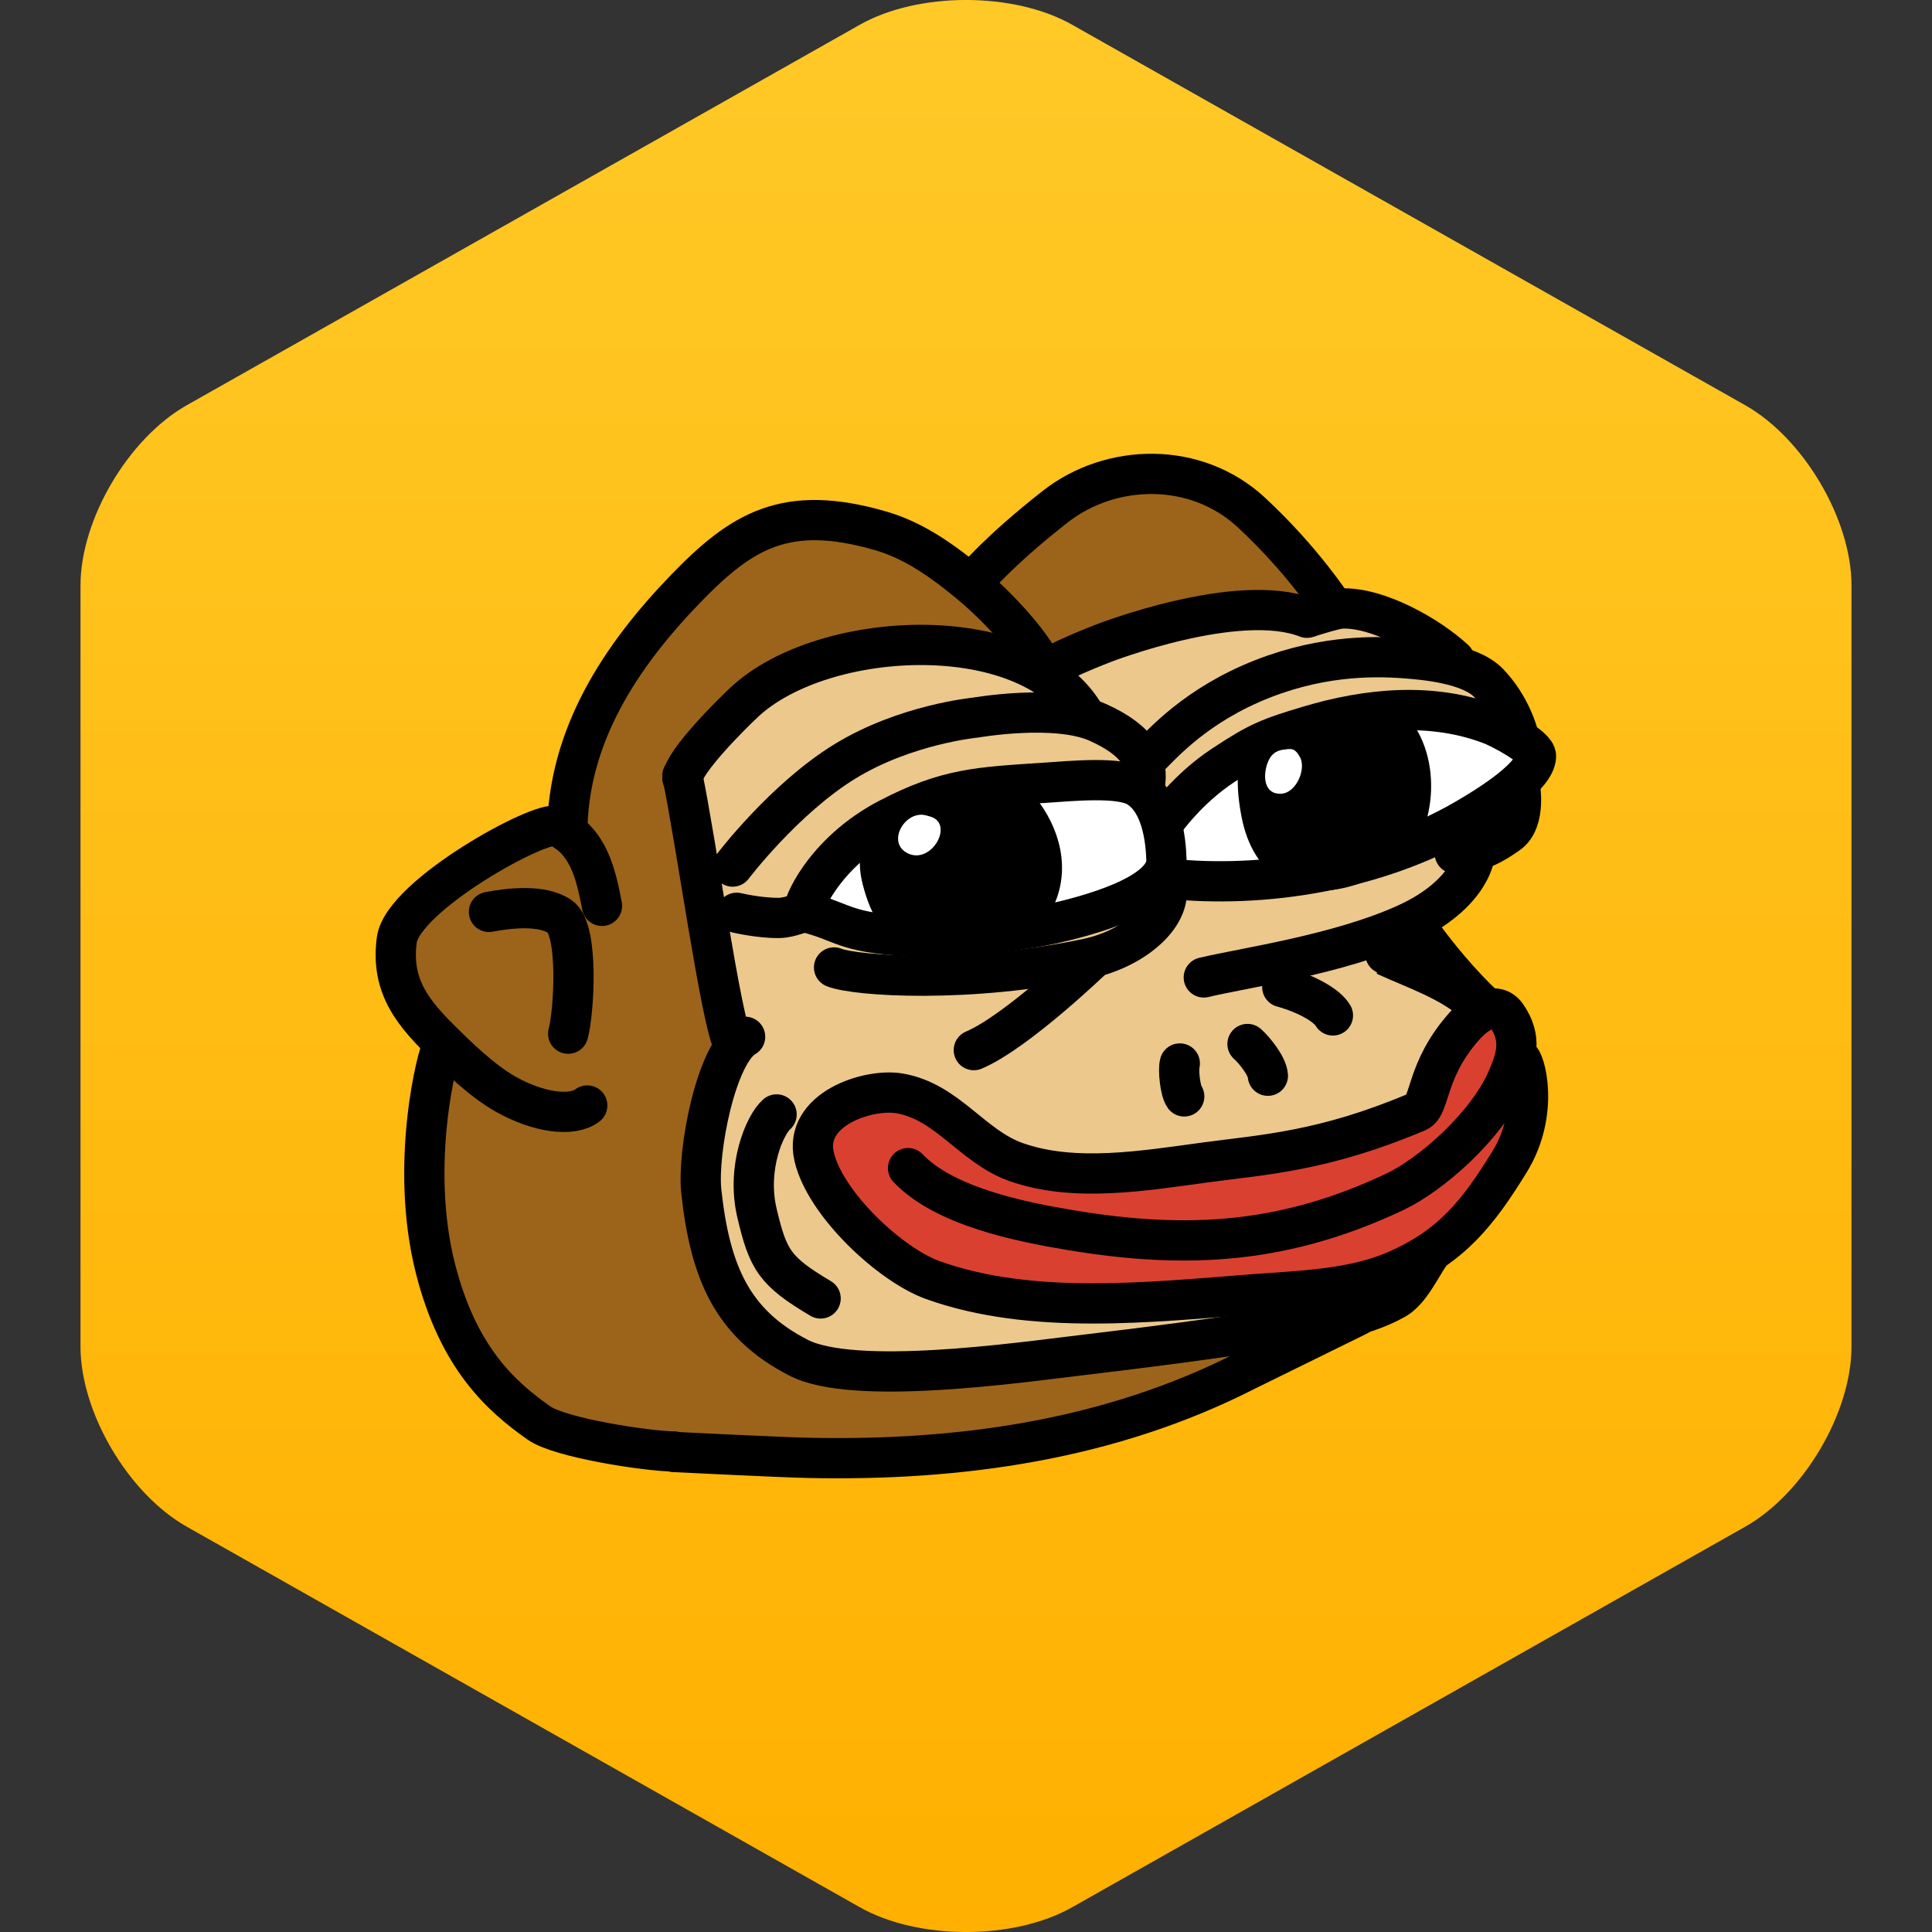 <svg xmlns="http://www.w3.org/2000/svg" fill="none" viewBox="0 0 24 24" height="24" width="24">
<rect x="0" y="0" width="24" height="24" fill="#333333" stroke="none"/>
<path fill="url(#paint0_linear_8999_92142)" d="M21.68 18.965C22.406 18.555 23 17.548 23 16.727V7.273C23 6.452 22.406 5.445 21.68 5.034L13.32 0.308C12.594 -0.103 11.406 -0.103 10.68 0.308L2.32 5.034C1.594 5.445 1 6.452 1 7.273V16.727C1 17.548 1.594 18.555 2.32 18.965L10.68 23.692C11.406 24.103 12.594 24.103 13.32 23.692L21.68 18.965Z" clip-rule="evenodd" fill-rule="evenodd"></path>
<path fill="#9C641A" d="M5.911 16.768C6.502 17.541 6.382 18.024 8.903 18.052C11.425 18.08 12.505 18.095 13.126 17.88C14.339 17.46 17.046 16.537 17.349 16.1C17.653 15.663 18.35 15.249 18.853 14.266C19.233 13.522 18.851 12.836 18.471 12.464C18.091 12.092 17.661 11.613 17.548 11.451C17.548 11.451 17.934 11.37 18.154 11.01C18.373 10.65 18.112 10.687 18.479 10.526C19.093 10.258 18.931 10.02 18.948 9.707C18.965 9.394 18.861 8.683 18.536 8.511C18.212 8.34 18.454 8.32 17.945 8.04C17.436 7.76 17.613 7.573 16.996 7.567C16.378 7.56 16.679 7.525 16.679 7.525C16.679 7.525 16.704 7.692 16.295 7.152C15.887 6.612 15.37 6.031 14.716 5.952C14.063 5.873 13.841 5.788 13.204 6.199C12.567 6.61 12.074 7.26 12.074 7.26C12.074 7.26 11.366 6.551 10.374 6.422C9.383 6.293 8.664 7.132 8.24 7.631C7.817 8.13 7.344 8.854 7.182 9.536C7.019 10.218 7.039 10.365 7.039 10.365L6.901 10.239L6.371 10.501C6.371 10.501 5.054 11.103 4.969 11.674C4.884 12.246 5.185 12.671 5.415 12.918C5.415 12.918 5.535 12.773 5.445 13.264C5.354 13.755 4.964 15.53 5.911 16.768Z"></path>
<path fill="#ECC88D" d="M8.501 9.589L9.114 12.924C9.114 12.924 8.42 14.029 8.829 15.352C9.238 16.675 9.84 16.939 10.46 16.975C11.079 17.011 16.742 16.614 17.299 16.122C17.856 15.631 17.643 15.673 17.643 15.673C17.643 15.673 19.332 13.903 18.421 12.533L17.179 11.795L17.177 11.573C17.177 11.573 18.042 11.527 18.264 10.65C18.264 10.65 19.004 10.699 18.857 9.805C18.71 8.911 18.943 8.842 18.374 8.514C18.374 8.514 18.077 8.082 17.731 7.992C17.385 7.902 17.453 7.522 16.384 7.585C15.314 7.648 13.963 7.714 13.015 8.296C13.015 8.296 10.054 7.269 8.501 9.589Z"></path>
<path fill="white" d="M14.419 10.166C14.419 10.166 15.243 9.118 16.543 8.946C17.843 8.775 18.924 9.104 19.046 9.312C19.168 9.52 18.971 9.666 18.749 9.875C18.527 10.084 16.753 11.093 14.535 10.951L14.415 10.872C14.415 10.872 13.918 11.499 12.318 11.574C10.717 11.649 10.068 11.303 10.068 11.303C10.068 11.303 10.316 10.044 11.943 9.848C13.571 9.651 13.804 9.664 14.023 9.735C14.243 9.805 14.419 10.166 14.419 10.166Z"></path>
<path fill="#DA4030" d="M17.669 13.776C17.669 13.776 16.79 14.291 15.177 14.392C13.565 14.493 13.38 14.928 12.368 14.267C11.355 13.606 10.816 13.264 10.374 13.81C9.931 14.357 10.225 15.002 10.935 15.49C11.645 15.978 13.53 16.605 16.005 16.087C18.481 15.57 18.319 15.137 18.652 14.651C19 14.142 19.114 13.65 18.944 13.326C18.773 13.001 18.756 12.466 18.55 12.493C18.344 12.52 17.785 13.003 17.669 13.776Z"></path>
<path stroke-linejoin="round" stroke-linecap="round" stroke-miterlimit="10" stroke-width="0.5" stroke="black" d="M11.28 14.511C11.736 14.989 12.672 15.177 13.304 15.282C14.772 15.527 15.974 15.443 17.324 14.807C17.774 14.595 18.461 13.995 18.72 13.412C18.846 13.127 18.906 12.896 18.718 12.62C18.581 12.419 18.335 12.583 18.185 12.754C17.706 13.296 17.773 13.74 17.606 13.811C16.45 14.301 15.709 14.342 14.976 14.44C14.218 14.542 13.341 14.694 12.615 14.433C12.074 14.239 11.766 13.681 11.171 13.582C10.784 13.517 9.978 13.779 10.113 14.366C10.247 14.953 11.057 15.71 11.586 15.901C12.816 16.343 14.298 16.175 15.571 16.078C16.15 16.034 16.806 16.018 17.345 15.782C18.034 15.48 18.359 15.07 18.75 14.436C19.142 13.802 18.93 13.137 18.877 13.154"></path>
<path stroke-linejoin="round" stroke-linecap="round" stroke-miterlimit="10" stroke-width="0.5" stroke="black" d="M17.779 15.555C17.657 15.724 17.522 16.032 17.334 16.138C16.887 16.388 16.383 16.433 15.872 16.509C14.932 16.649 14.366 16.723 13.42 16.836C12.632 16.93 10.606 17.219 9.92 16.866C9.108 16.449 8.823 15.825 8.712 14.802C8.659 14.305 8.897 13.081 9.256 12.879"></path>
<path stroke-linejoin="round" stroke-linecap="round" stroke-miterlimit="10" stroke-width="0.5" stroke="black" d="M9.11 12.967C8.961 12.714 8.642 10.417 8.477 9.637"></path>
<path stroke-linejoin="round" stroke-linecap="round" stroke-miterlimit="10" stroke-width="0.5" stroke="black" d="M8.477 9.666C8.501 9.452 9.089 8.869 9.249 8.72C10.238 7.799 12.815 7.688 13.492 8.913"></path>
<path stroke-linejoin="round" stroke-linecap="round" stroke-miterlimit="10" stroke-width="0.5" stroke="black" d="M12.98 8.345C13.045 8.245 13.701 7.993 13.701 7.993C13.701 7.993 15.378 7.338 16.235 7.674"></path>
<path stroke-linejoin="round" stroke-linecap="round" stroke-miterlimit="10" stroke-width="0.5" stroke="black" d="M16.267 7.664C16.267 7.664 16.579 7.562 16.671 7.559C17.122 7.543 17.755 7.904 18.069 8.196"></path>
<path stroke-linejoin="round" stroke-linecap="round" stroke-miterlimit="10" stroke-width="0.5" stroke="black" d="M14.228 9.449C14.372 9.319 14.755 8.837 15.545 8.491C16.336 8.145 17.034 8.144 17.466 8.178C17.665 8.194 18.252 8.237 18.49 8.482C18.768 8.769 18.855 9.113 18.855 9.113"></path>
<path stroke-linejoin="round" stroke-linecap="round" stroke-miterlimit="10" stroke-width="0.5" stroke="black" d="M14.475 10.194C14.475 10.194 14.749 9.801 15.195 9.507C15.641 9.213 15.765 9.166 16.259 9.018C16.994 8.798 17.796 8.72 18.529 9.003C18.623 9.039 19.087 9.273 19.081 9.397C19.069 9.641 18.536 9.985 18.189 10.185C17.112 10.806 15.717 11.043 14.504 10.914"></path>
<path stroke-linejoin="round" stroke-linecap="round" stroke-miterlimit="10" stroke-width="0.5" stroke="black" d="M18.88 9.746C18.875 9.734 18.97 10.195 18.732 10.359C18.597 10.452 18.38 10.607 18.072 10.603"></path>
<path stroke-linejoin="round" stroke-linecap="round" stroke-miterlimit="10" stroke-width="0.5" stroke="black" d="M18.309 10.629C18.333 10.575 18.297 11.103 17.458 11.481C16.619 11.859 15.464 12.021 14.954 12.142"></path>
<path stroke-linejoin="round" stroke-linecap="round" stroke-miterlimit="10" stroke-width="0.5" stroke="black" d="M17.122 11.66C17.183 11.738 17.215 11.873 17.217 11.874C17.599 12.048 18.034 12.189 18.352 12.484"></path>
<path stroke-linejoin="round" stroke-linecap="round" stroke-miterlimit="10" stroke-width="0.5" stroke="black" d="M17.563 11.461C17.843 11.878 18.2 12.276 18.427 12.487"></path>
<path stroke-linejoin="round" stroke-linecap="round" stroke-miterlimit="10" stroke-width="0.5" stroke="black" d="M9.992 11.319C9.944 11.3 10.218 10.595 11.042 10.167C11.764 9.791 12.157 9.778 12.978 9.724C13.324 9.701 13.915 9.642 14.133 9.778C14.432 9.963 14.482 10.428 14.49 10.681C14.504 11.117 13.507 11.378 13.069 11.476C12.814 11.533 12.022 11.66 11.253 11.624C10.485 11.587 10.474 11.448 9.996 11.33C9.975 11.325 9.813 11.401 9.678 11.403C9.43 11.406 9.151 11.339 9.151 11.339"></path>
<path stroke-linejoin="round" stroke-linecap="round" stroke-miterlimit="10" stroke-width="0.5" stroke="black" d="M14.463 10.922C14.63 11.317 14.127 11.776 13.514 11.907C12.04 12.22 10.628 12.126 10.361 12.018"></path>
<path stroke-linejoin="round" stroke-linecap="round" stroke-miterlimit="10" stroke-width="0.5" stroke="black" d="M13.582 11.902C13.582 11.902 12.633 12.818 12.097 13.045"></path>
<path stroke-linejoin="round" stroke-linecap="round" stroke-miterlimit="10" stroke-width="0.5" stroke="black" d="M14.219 9.771C14.274 9.471 14.158 9.207 13.636 8.973C13.114 8.74 12.12 8.914 12.12 8.914C12.12 8.914 11.249 8.996 10.495 9.459C9.74 9.922 9.101 10.765 9.101 10.765"></path>
<path stroke-linejoin="round" stroke-linecap="round" stroke-miterlimit="10" stroke-width="0.5" stroke="black" d="M15.929 12.262C16.249 12.351 16.489 12.496 16.558 12.614"></path>
<path stroke-linejoin="round" stroke-linecap="round" stroke-miterlimit="10" stroke-width="0.5" stroke="black" d="M15.497 12.969C15.584 13.046 15.742 13.242 15.75 13.363"></path>
<path stroke-linejoin="round" stroke-linecap="round" stroke-miterlimit="10" stroke-width="0.5" stroke="black" d="M14.711 13.62C14.662 13.555 14.633 13.29 14.656 13.211"></path>
<path fill="black" d="M15.719 9.246C15.669 9.256 15.647 9.427 15.642 9.467C15.612 9.691 15.625 9.87 15.667 10.093C15.789 10.728 16.217 10.94 16.791 10.743C16.955 10.687 17.176 10.619 17.294 10.48C17.651 10.062 17.615 9.164 17.08 8.903C16.956 8.843 16.752 8.934 16.636 8.97C16.316 9.069 15.975 9.119 15.705 9.325"></path>
<path stroke-linejoin="round" stroke-linecap="round" stroke-miterlimit="10" stroke-width="0.5" stroke="black" d="M15.719 9.246C15.669 9.256 15.647 9.427 15.642 9.467C15.612 9.691 15.625 9.87 15.667 10.093C15.789 10.728 16.217 10.94 16.791 10.743C16.955 10.687 17.176 10.619 17.294 10.48C17.651 10.062 17.615 9.164 17.08 8.903C16.956 8.843 16.752 8.934 16.636 8.97C16.316 9.069 15.975 9.119 15.705 9.325"></path>
<path fill="white" d="M15.926 9.315C15.838 9.332 15.779 9.38 15.741 9.492C15.69 9.64 15.7 9.871 15.916 9.86C16.094 9.852 16.226 9.57 16.153 9.413C16.081 9.278 16.034 9.302 15.926 9.315Z"></path>
<path stroke-linejoin="round" stroke-linecap="round" stroke-miterlimit="10" stroke-width="0.5" stroke="black" fill="black" d="M11.137 10.194C11.144 10.203 11.021 10.36 11.013 10.38C10.934 10.572 10.906 10.713 10.958 10.919C11.145 11.665 11.529 11.634 12.184 11.517C12.415 11.476 12.693 11.444 12.825 11.217C13.055 10.822 12.921 10.37 12.657 10.05C12.592 9.971 12.491 9.881 12.38 9.879C12.1 9.875 11.815 9.933 11.546 9.989C11.452 10.008 11.358 10.135 11.266 10.154C11.232 10.161 11.135 10.192 11.137 10.194Z"></path>
<path fill="white" d="M11.504 10.129C11.244 10.059 11.005 10.466 11.276 10.6C11.573 10.746 11.863 10.226 11.551 10.142"></path>
<path stroke-linejoin="round" stroke-linecap="round" stroke-miterlimit="10" stroke-width="0.5" stroke="black" d="M12.921 8.274C12.955 8.208 12.563 7.675 12.046 7.246C11.631 6.902 11.299 6.699 10.942 6.595C9.762 6.252 9.213 6.594 8.516 7.315C7.703 8.155 7.054 9.149 7.047 10.338"></path>
<path stroke-linejoin="round" stroke-linecap="round" stroke-miterlimit="10" stroke-width="0.5" stroke="black" d="M12.102 7.212C12.102 7.212 12.406 6.843 13.111 6.292C13.798 5.755 14.854 5.723 15.548 6.369C16.19 6.966 16.558 7.54 16.558 7.54"></path>
<path stroke-linejoin="round" stroke-linecap="round" stroke-miterlimit="10" stroke-width="0.5" stroke="black" d="M8.371 18.037C8.371 18.037 9.672 18.102 10.039 18.11C11.919 18.151 13.789 17.889 15.479 17.026C15.479 17.026 16.72 16.415 16.866 16.344"></path>
<path stroke-linejoin="round" stroke-linecap="round" stroke-miterlimit="10" stroke-width="0.5" stroke="black" d="M7.295 13.733C7.107 13.876 6.693 13.824 6.281 13.592C5.978 13.422 5.648 13.091 5.553 12.999C5.151 12.608 4.85 12.274 4.929 11.677C5.003 11.123 6.728 10.176 6.917 10.263C7.314 10.446 7.404 10.865 7.478 11.253"></path>
<path stroke-linejoin="round" stroke-linecap="round" stroke-miterlimit="10" stroke-width="0.5" stroke="black" d="M6.074 11.328C6.33 11.28 6.731 11.233 6.955 11.385C7.197 11.549 7.129 12.589 7.058 12.841"></path>
<path stroke-linejoin="round" stroke-linecap="round" stroke-miterlimit="10" stroke-width="0.5" stroke="black" d="M5.503 12.98C5.433 13.082 5.081 14.467 5.409 15.757C5.693 16.875 6.229 17.349 6.695 17.677C6.96 17.863 8.029 18.026 8.375 18.031"></path>
<path stroke-linejoin="round" stroke-linecap="round" stroke-miterlimit="10" stroke-width="0.5" stroke="black" d="M10.194 16.13C9.62 15.79 9.541 15.647 9.405 15.076C9.268 14.505 9.502 13.97 9.647 13.844"></path>
<defs>
<linearGradient gradientUnits="userSpaceOnUse" y2="24" x2="12" y1="0" x1="12" id="paint0_linear_8999_92142">
<stop stop-color="#FFC927"></stop>
<stop stop-color="#FFB000" offset="1"></stop>
</linearGradient>
</defs>
</svg>
